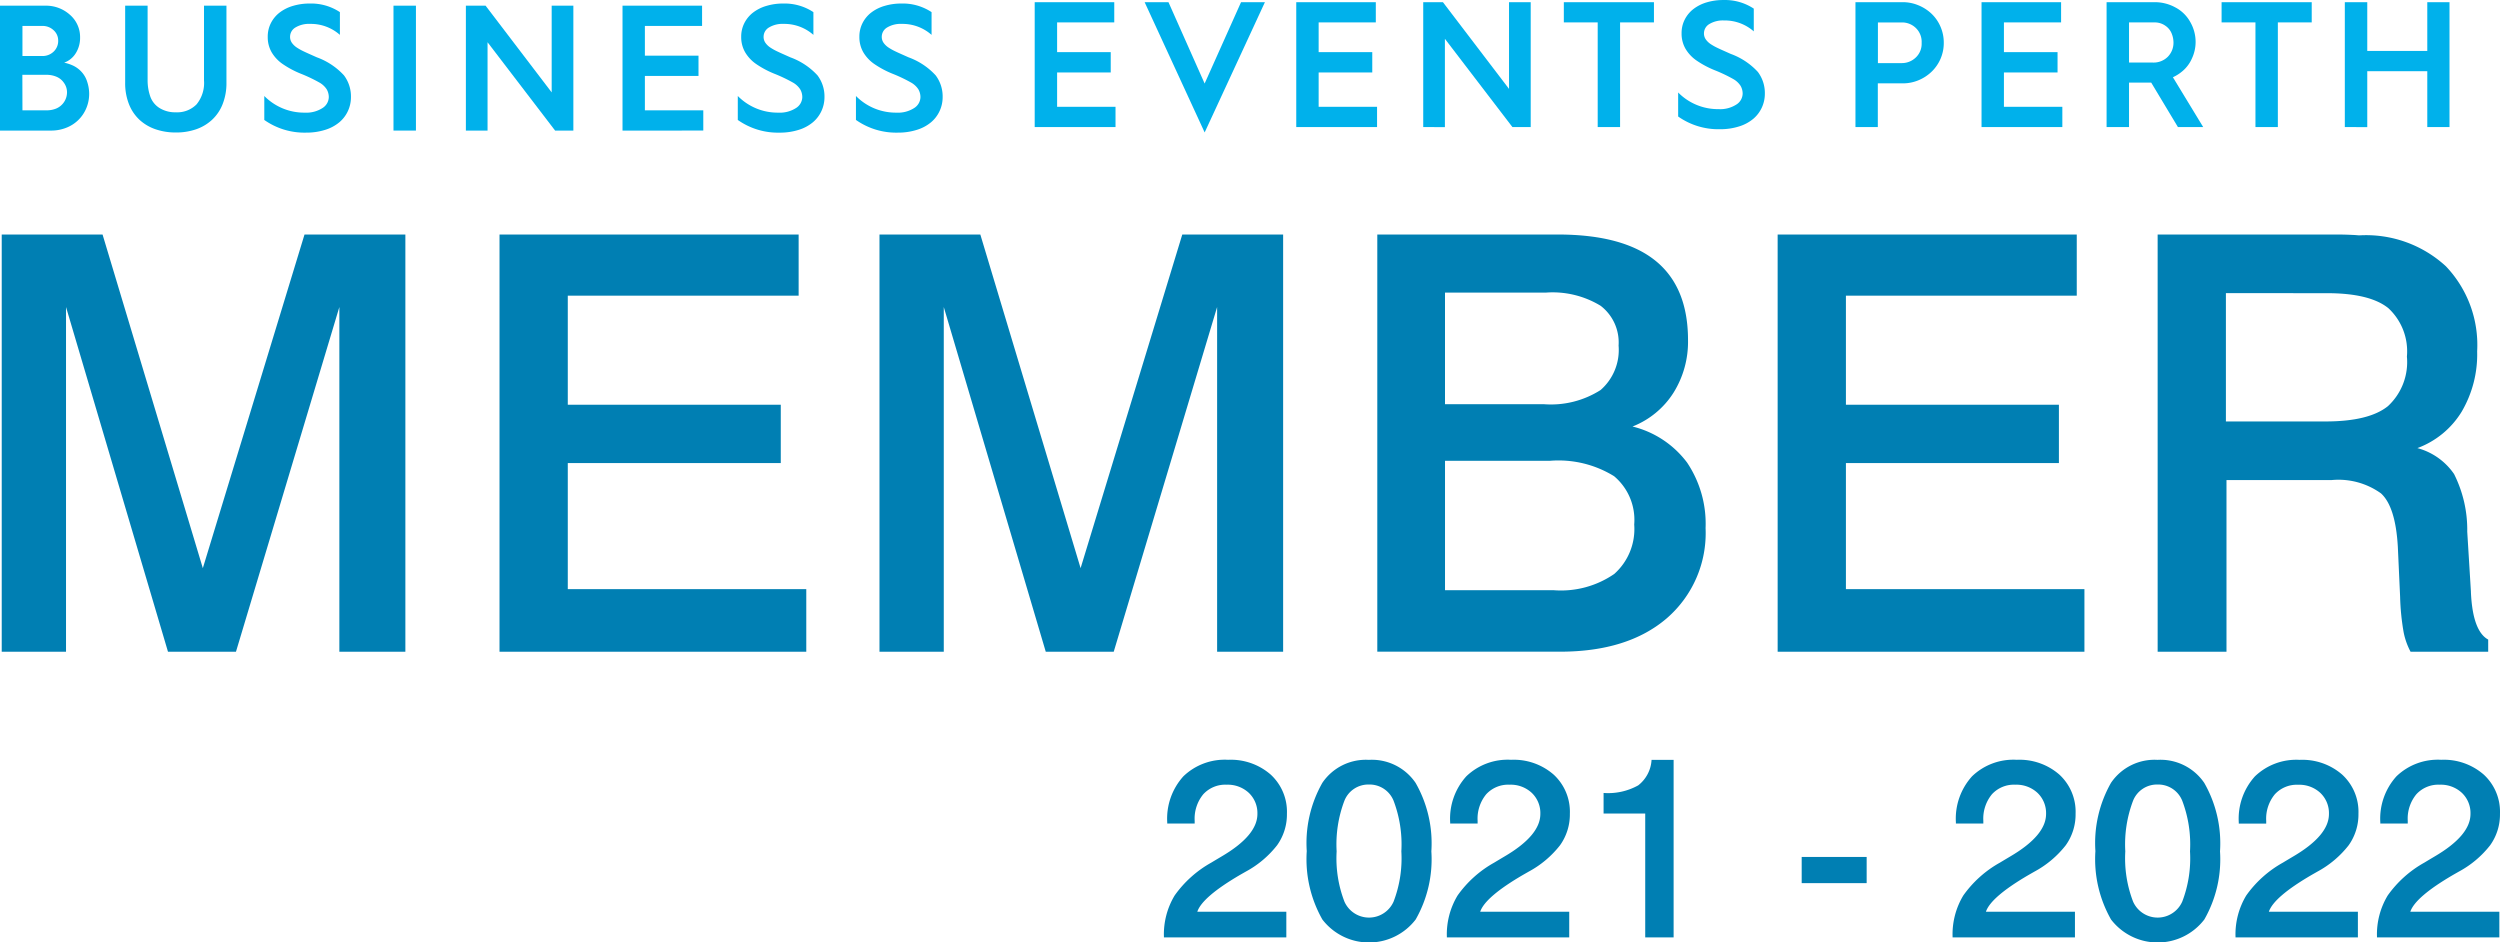 <svg xmlns="http://www.w3.org/2000/svg" width="200.476" height="75.579" viewBox="0 0 200.476 75.579">
  <g id="full-rgb" transform="translate(0 0.002)">
    <g id="Group_111" data-name="Group 111" transform="translate(0 -0.002)">
      <path id="fullLogo" d="M.131,17.855H8.217l8.041,26.756,8.154-26.756H32.5V51.312H27.206V23.67L18.915,51.312H13.464L5.287,23.67V51.312H.131Z" transform="translate(0.007 0.951)" fill="#007fb3"/>
      <path id="fullLogo-2" data-name="fullLogo" d="M38.035,17.855H62.021v4.906H43.509v8.745h17.08v4.679H43.509V46.293H62.634v5.02h-24.6Z" transform="translate(2.022 0.951)" fill="#007fb3"/>
      <path id="fullLogo-3" data-name="fullLogo" d="M66.966,17.855h8.087l8.041,26.756,8.154-26.756h8.087V51.312H94.041V23.67L85.75,51.312H80.3L72.122,23.67V51.312H66.966Z" transform="translate(3.56 0.951)" fill="#007fb3"/>
      <path id="fullLogo-4" data-name="fullLogo" d="M104.87,17.855h14.469q5.247,0,7.848,2.112t2.6,6.36a7.7,7.7,0,0,1-1.17,4.224,6.847,6.847,0,0,1-3.282,2.7,7.786,7.786,0,0,1,4.372,2.885,8.8,8.8,0,0,1,1.488,5.269,9.022,9.022,0,0,1-3.123,7.234q-3.123,2.669-8.552,2.669H104.87Zm5.429,4.656V31.46h7.9a7.407,7.407,0,0,0,4.577-1.135,4.262,4.262,0,0,0,1.443-3.566,3.7,3.7,0,0,0-1.443-3.191,7.4,7.4,0,0,0-4.373-1.056ZM110.3,36v10.38h8.745a7.526,7.526,0,0,0,4.827-1.306,4.814,4.814,0,0,0,1.6-3.964,4.573,4.573,0,0,0-1.612-3.873A8.479,8.479,0,0,0,118.725,36Z" transform="translate(5.576 0.951)" fill="#007fb3"/>
      <path id="fullLogo-5" data-name="fullLogo" d="M135.354,17.855H159.34v4.906H140.829v8.745h17.08v4.679h-17.08V46.293h19.126v5.02h-24.6Z" transform="translate(7.196 0.951)" fill="#007fb3"/>
      <path id="fullLogo-6" data-name="fullLogo" d="M164.287,17.855H178.71q.659,0,1.453.045c.166.015.265.023.295.023A9.454,9.454,0,0,1,187.4,20.4a9.14,9.14,0,0,1,2.509,6.814,9.064,9.064,0,0,1-1.249,4.861,7.006,7.006,0,0,1-3.544,2.907,5.194,5.194,0,0,1,2.941,2.079,9.939,9.939,0,0,1,1.057,4.622l.294,4.793v.045q.136,3.135,1.386,3.816v.976h-6.224a5.632,5.632,0,0,1-.555-1.556,19.091,19.091,0,0,1-.284-2.85l-.182-4q-.182-3.225-1.351-4.293a5.848,5.848,0,0,0-3.964-1.068h-8.426V51.312h-5.52Zm5.474,4.7V32.846h7.972q3.5,0,5.02-1.227a4.81,4.81,0,0,0,1.523-3.975,4.709,4.709,0,0,0-1.489-3.884q-1.488-1.2-4.917-1.2Z" transform="translate(8.735 0.951)" fill="#007fb3"/>
      <path id="fullLogo-7" data-name="fullLogo" d="M91.3,70.035h7.139v2.058H88.623v-.06a6.032,6.032,0,0,1,.86-3.3,8.908,8.908,0,0,1,2.928-2.63q.278-.168.816-.488,2.893-1.69,2.893-3.42a2.237,2.237,0,0,0-.686-1.69,2.47,2.47,0,0,0-1.78-.656,2.387,2.387,0,0,0-1.879.771,3.08,3.08,0,0,0-.686,2.123v.219h-2.2v-.1a5.057,5.057,0,0,1,1.293-3.684,4.779,4.779,0,0,1,3.589-1.327,4.861,4.861,0,0,1,3.416,1.188,4.05,4.05,0,0,1,1.3,3.137,4.248,4.248,0,0,1-.786,2.525,8,8,0,0,1-2.515,2.118l-.4.228Q91.7,68.843,91.3,70.035Z" transform="translate(4.712 3.077)" fill="#007fb3"/>
      <path id="fullLogo-8" data-name="fullLogo" d="M104.481,57.856a4.243,4.243,0,0,1,3.748,1.849,9.765,9.765,0,0,1,1.263,5.489,9.728,9.728,0,0,1-1.258,5.463,4.716,4.716,0,0,1-7.482,0A9.8,9.8,0,0,1,99.5,65.173a9.776,9.776,0,0,1,1.253-5.478A4.216,4.216,0,0,1,104.481,57.856Zm0,1.979a2.059,2.059,0,0,0-1.959,1.292,9.857,9.857,0,0,0-.626,4.067,9.681,9.681,0,0,0,.626,4.032,2.157,2.157,0,0,0,3.938.005,9.679,9.679,0,0,0,.626-4.037,9.859,9.859,0,0,0-.626-4.067,2.073,2.073,0,0,0-1.979-1.292Z" transform="translate(5.289 3.077)" fill="#007fb3"/>
      <path id="fullLogo-9" data-name="fullLogo" d="M112.841,70.035h7.139v2.058h-9.813v-.06a6.032,6.032,0,0,1,.86-3.3,8.908,8.908,0,0,1,2.928-2.63q.278-.169.816-.488,2.893-1.69,2.893-3.42a2.237,2.237,0,0,0-.686-1.69,2.469,2.469,0,0,0-1.78-.656,2.387,2.387,0,0,0-1.879.771,3.08,3.08,0,0,0-.686,2.123v.219h-2.2v-.1a5.057,5.057,0,0,1,1.293-3.684,4.779,4.779,0,0,1,3.589-1.327,4.86,4.86,0,0,1,3.416,1.188,4.05,4.05,0,0,1,1.3,3.137,4.248,4.248,0,0,1-.786,2.525,8,8,0,0,1-2.515,2.118l-.4.228Q113.238,68.843,112.841,70.035Z" transform="translate(5.857 3.077)" fill="#007fb3"/>
      <path id="fullLogo-10" data-name="fullLogo" d="M125.947,57.855h1.769V72.093h-2.277V62.161H122.1V60.51a4.951,4.951,0,0,0,2.779-.611A2.783,2.783,0,0,0,125.947,57.855Z" transform="translate(6.492 3.078)" fill="#007fb3"/>
      <path id="fullLogo-11" data-name="fullLogo" d="M137.184,65.248h5.21v2.1h-5.21Z" transform="translate(7.294 3.471)" fill="#007fb3"/>
      <path id="fullLogo-12" data-name="fullLogo" d="M151.348,70.035h7.139v2.058h-9.813v-.06a6.032,6.032,0,0,1,.86-3.3,8.909,8.909,0,0,1,2.928-2.63q.279-.168.816-.488,2.893-1.69,2.893-3.42a2.237,2.237,0,0,0-.686-1.69,2.47,2.47,0,0,0-1.78-.656,2.387,2.387,0,0,0-1.879.771,3.081,3.081,0,0,0-.686,2.123v.219h-2.2v-.1a5.057,5.057,0,0,1,1.293-3.684,4.779,4.779,0,0,1,3.589-1.327,4.861,4.861,0,0,1,3.416,1.188,4.05,4.05,0,0,1,1.3,3.137,4.248,4.248,0,0,1-.786,2.525,8,8,0,0,1-2.515,2.118l-.4.228Q151.745,68.843,151.348,70.035Z" transform="translate(7.904 3.077)" fill="#007fb3"/>
      <path id="fullLogo-13" data-name="fullLogo" d="M164.531,57.856a4.243,4.243,0,0,1,3.748,1.849,9.766,9.766,0,0,1,1.263,5.489,9.728,9.728,0,0,1-1.258,5.463,4.716,4.716,0,0,1-7.482,0,9.8,9.8,0,0,1-1.253-5.483A9.776,9.776,0,0,1,160.8,59.7,4.216,4.216,0,0,1,164.531,57.856Zm0,1.979a2.059,2.059,0,0,0-1.959,1.292,9.857,9.857,0,0,0-.626,4.067,9.681,9.681,0,0,0,.626,4.032,2.157,2.157,0,0,0,3.938.005,9.678,9.678,0,0,0,.626-4.037,9.86,9.86,0,0,0-.626-4.067,2.073,2.073,0,0,0-1.979-1.292Z" transform="translate(8.482 3.077)" fill="#007fb3"/>
      <path id="fullLogo-14" data-name="fullLogo" d="M172.891,70.035h7.139v2.058h-9.813v-.06a6.033,6.033,0,0,1,.86-3.3A8.91,8.91,0,0,1,174,66.108q.279-.169.816-.488,2.894-1.69,2.893-3.42a2.237,2.237,0,0,0-.686-1.69,2.469,2.469,0,0,0-1.78-.656,2.387,2.387,0,0,0-1.879.771,3.08,3.08,0,0,0-.686,2.123v.219h-2.2v-.1a5.057,5.057,0,0,1,1.293-3.684,4.779,4.779,0,0,1,3.589-1.327,4.86,4.86,0,0,1,3.415,1.188,4.05,4.05,0,0,1,1.3,3.137,4.249,4.249,0,0,1-.786,2.525,8,8,0,0,1-2.515,2.118l-.4.228Q173.288,68.843,172.891,70.035Z" transform="translate(9.05 3.077)" fill="#007fb3"/>
      <path id="fullLogo-15" data-name="fullLogo" d="M183.661,70.035h7.14v2.058h-9.813v-.06a6.033,6.033,0,0,1,.86-3.3,8.907,8.907,0,0,1,2.929-2.63q.278-.169.815-.488,2.894-1.69,2.894-3.42a2.232,2.232,0,0,0-.687-1.69,2.469,2.469,0,0,0-1.779-.656,2.383,2.383,0,0,0-1.878.771,3.073,3.073,0,0,0-.687,2.123v.219h-2.2v-.1a5.058,5.058,0,0,1,1.293-3.684,4.78,4.78,0,0,1,3.589-1.327,4.858,4.858,0,0,1,3.414,1.188,4.047,4.047,0,0,1,1.3,3.137,4.241,4.241,0,0,1-.786,2.526,7.981,7.981,0,0,1-2.516,2.118l-.4.228Q184.06,68.843,183.661,70.035Z" transform="translate(9.623 3.077)" fill="#007fb3"/>
      <path id="fullLogo-16" data-name="fullLogo" d="M35.473,10.446V.43h1.58l5.3,6.954V.43h1.739V10.446H42.628L37.211,3.362v7.084Z" transform="translate(1.886 0.025)" fill="#00b1eb"/>
      <path id="fullLogo-17" data-name="fullLogo" d="M108.367,10.179V.164h1.58l5.3,6.954V.164h1.739V10.179h-1.466L110.105,3.1v7.083Z" transform="translate(5.762 0.011)" fill="#00b1eb"/>
      <path id="fullLogo-18" data-name="fullLogo" d="M0,10.446V.431H3.621a2.862,2.862,0,0,1,1.99.733,2.359,2.359,0,0,1,.811,1.825,2.291,2.291,0,0,1-.345,1.25A1.819,1.819,0,0,1,5.144,5a3.26,3.26,0,0,1,.718.237,2.184,2.184,0,0,1,.675.5A2.1,2.1,0,0,1,7,6.559a3.1,3.1,0,0,1,.151.927,2.97,2.97,0,0,1-.23,1.164,2.839,2.839,0,0,1-1.617,1.573,3.251,3.251,0,0,1-1.2.223ZM1.8,4.468H3.377A1.284,1.284,0,0,0,4.3,4.116a1.174,1.174,0,0,0,.366-.884A1.1,1.1,0,0,0,4.3,2.4a1.281,1.281,0,0,0-.912-.345H1.8Zm0,4.354H3.808a1.962,1.962,0,0,0,.682-.137,1.415,1.415,0,0,0,.884-1.3A1.292,1.292,0,0,0,5.115,6.6a1.357,1.357,0,0,0-.632-.489,2.023,2.023,0,0,0-.69-.137h-2Z" transform="translate(0 0.025)" fill="#00b1eb"/>
      <path id="fullLogo-19" data-name="fullLogo" d="M9.53,6.609V.43h1.8V6.422a3.922,3.922,0,0,0,.2,1.25,1.787,1.787,0,0,0,.74.956A2.378,2.378,0,0,0,13.6,8.98a2.175,2.175,0,0,0,1.652-.633,2.7,2.7,0,0,0,.6-1.925V.43h1.8V6.609a4.554,4.554,0,0,1-.309,1.724A3.412,3.412,0,0,1,16.477,9.6a3.633,3.633,0,0,1-1.293.754A4.909,4.909,0,0,1,13.6,10.6,4.971,4.971,0,0,1,12,10.352,3.62,3.62,0,0,1,10.7,9.6a3.408,3.408,0,0,1-.862-1.265A4.55,4.55,0,0,1,9.53,6.609Z" transform="translate(0.507 0.025)" fill="#00b1eb"/>
      <path id="fullLogo-20" data-name="fullLogo" d="M20.124,9.607V7.681a4.483,4.483,0,0,0,3.247,1.336,2.39,2.39,0,0,0,1.415-.366,1.058,1.058,0,0,0,.51-.869,1.248,1.248,0,0,0-.165-.632,1.681,1.681,0,0,0-.6-.553,12.126,12.126,0,0,0-1.473-.7,7.606,7.606,0,0,1-1.466-.783,3,3,0,0,1-.884-.948A2.424,2.424,0,0,1,20.4,2.94a2.394,2.394,0,0,1,.251-1.1,2.492,2.492,0,0,1,.7-.848A3.258,3.258,0,0,1,22.43.454,4.62,4.62,0,0,1,23.759.267a4.189,4.189,0,0,1,2.428.69V2.781A3.513,3.513,0,0,0,23.8,1.9a2.1,2.1,0,0,0-1.178.287.866.866,0,0,0-.431.747.825.825,0,0,0,.158.5,1.486,1.486,0,0,0,.388.366,4.245,4.245,0,0,0,.481.273q.251.122.625.287l.5.223a5.492,5.492,0,0,1,2.17,1.444,2.81,2.81,0,0,1,.56,1.746,2.639,2.639,0,0,1-.237,1.1,2.6,2.6,0,0,1-.69.913,3.282,3.282,0,0,1-1.142.611,4.987,4.987,0,0,1-1.538.223,5.592,5.592,0,0,1-3.347-1.02Z" transform="translate(1.07 0.016)" fill="#00b1eb"/>
      <path id="fullLogo-21" data-name="fullLogo" d="M29.961,10.446V.43h1.8V10.446Z" transform="translate(1.593 0.025)" fill="#00b1eb"/>
      <path id="fullLogo-22" data-name="fullLogo" d="M47.4,10.446V.43h6.38V2.054H49.193V4.439h4.3V6.063h-4.3V8.822h4.684v1.623Z" transform="translate(2.52 0.025)" fill="#00b1eb"/>
      <path id="fullLogo-23" data-name="fullLogo" d="M56.177,9.607V7.681a4.482,4.482,0,0,0,3.247,1.336,2.39,2.39,0,0,0,1.415-.366,1.058,1.058,0,0,0,.51-.869,1.248,1.248,0,0,0-.165-.632,1.682,1.682,0,0,0-.6-.553,12.134,12.134,0,0,0-1.473-.7,7.606,7.606,0,0,1-1.466-.783,3,3,0,0,1-.884-.948A2.424,2.424,0,0,1,56.45,2.94a2.393,2.393,0,0,1,.251-1.1,2.494,2.494,0,0,1,.7-.848A3.259,3.259,0,0,1,58.483.454,4.621,4.621,0,0,1,59.812.267a4.189,4.189,0,0,1,2.428.69V2.781A3.513,3.513,0,0,0,59.855,1.9a2.1,2.1,0,0,0-1.178.287.866.866,0,0,0-.431.747.827.827,0,0,0,.158.5,1.485,1.485,0,0,0,.388.367,4.244,4.244,0,0,0,.481.273q.251.122.625.287l.5.223a5.492,5.492,0,0,1,2.17,1.444,2.811,2.811,0,0,1,.56,1.746,2.638,2.638,0,0,1-.237,1.1,2.6,2.6,0,0,1-.69.913,3.281,3.281,0,0,1-1.142.611,4.986,4.986,0,0,1-1.538.223,5.592,5.592,0,0,1-3.348-1.02Z" transform="translate(2.987 0.016)" fill="#00b1eb"/>
      <path id="fullLogo-24" data-name="fullLogo" d="M65.174,9.607V7.681a4.482,4.482,0,0,0,3.247,1.336,2.39,2.39,0,0,0,1.415-.366,1.058,1.058,0,0,0,.51-.869,1.248,1.248,0,0,0-.165-.632,1.682,1.682,0,0,0-.6-.553,12.134,12.134,0,0,0-1.473-.7,7.606,7.606,0,0,1-1.466-.783,3,3,0,0,1-.884-.948,2.424,2.424,0,0,1-.309-1.228,2.394,2.394,0,0,1,.251-1.1,2.5,2.5,0,0,1,.7-.848A3.259,3.259,0,0,1,67.48.454,4.621,4.621,0,0,1,68.81.267a4.189,4.189,0,0,1,2.428.69V2.781A3.513,3.513,0,0,0,68.853,1.9a2.1,2.1,0,0,0-1.178.287.866.866,0,0,0-.431.747.827.827,0,0,0,.158.5,1.485,1.485,0,0,0,.388.366,4.235,4.235,0,0,0,.481.273q.251.122.625.287l.5.223a5.492,5.492,0,0,1,2.17,1.444,2.811,2.811,0,0,1,.56,1.746,2.638,2.638,0,0,1-.237,1.1,2.6,2.6,0,0,1-.69.913,3.281,3.281,0,0,1-1.142.611,4.985,4.985,0,0,1-1.538.223,5.592,5.592,0,0,1-3.347-1.02Z" transform="translate(3.465 0.016)" fill="#00b1eb"/>
      <path id="fullLogo-25" data-name="fullLogo" d="M78.784,10.179V.164h6.38V1.787H80.581V4.172h4.3V5.8h-4.3V8.556h4.684v1.623Z" transform="translate(4.189 0.011)" fill="#00b1eb"/>
      <path id="fullLogo-26" data-name="fullLogo" d="M91.968,10.61,87.155.164h1.911l2.9,6.523L94.886.164H96.8Z" transform="translate(4.634 0.011)" fill="#00b1eb"/>
      <path id="fullLogo-27" data-name="fullLogo" d="M98.7,10.179V.164h6.38V1.787h-4.584V4.172h4.3V5.8h-4.3V8.556h4.684v1.623Z" transform="translate(5.247 0.011)" fill="#00b1eb"/>
      <path id="fullLogo-28" data-name="fullLogo" d="M121.789,10.179V1.787h-2.716V.164H126.3V1.787h-2.716v8.391Z" transform="translate(6.331 0.011)" fill="#00b1eb"/>
      <path id="fullLogo-29" data-name="fullLogo" d="M127.778,9.34V7.414a4.482,4.482,0,0,0,3.247,1.336,2.389,2.389,0,0,0,1.415-.366,1.057,1.057,0,0,0,.51-.869,1.247,1.247,0,0,0-.165-.632,1.682,1.682,0,0,0-.6-.553,12.145,12.145,0,0,0-1.473-.7,7.607,7.607,0,0,1-1.466-.783,3,3,0,0,1-.884-.948,2.424,2.424,0,0,1-.309-1.229,2.392,2.392,0,0,1,.251-1.1,2.49,2.49,0,0,1,.7-.848,3.254,3.254,0,0,1,1.078-.539A4.621,4.621,0,0,1,131.414,0a4.188,4.188,0,0,1,2.428.69V2.515a3.513,3.513,0,0,0-2.385-.876,2.1,2.1,0,0,0-1.178.287.866.866,0,0,0-.431.748.827.827,0,0,0,.158.5,1.485,1.485,0,0,0,.388.366,4.26,4.26,0,0,0,.481.273q.251.122.625.287l.5.223a5.494,5.494,0,0,1,2.17,1.444,2.811,2.811,0,0,1,.56,1.746,2.636,2.636,0,0,1-.237,1.1,2.6,2.6,0,0,1-.69.913,3.282,3.282,0,0,1-1.142.611,4.985,4.985,0,0,1-1.538.223,5.593,5.593,0,0,1-3.348-1.021Z" transform="translate(6.794 0.002)" fill="#00b1eb"/>
      <path id="fullLogo-30" data-name="fullLogo" d="M141.279,10.179V.164H145.1a3.224,3.224,0,0,1,1.178.23,3.4,3.4,0,0,1,1.056.654,3.139,3.139,0,0,1,.747,1.042,3.2,3.2,0,0,1,.28,1.336,3.183,3.183,0,0,1-1,2.335,3.365,3.365,0,0,1-1.056.675,3.207,3.207,0,0,1-1.207.237h-2.026v3.506Zm1.8-5.13h1.94a1.592,1.592,0,0,0,1.078-.431,1.508,1.508,0,0,0,.489-1.192,1.536,1.536,0,0,0-.481-1.207,1.584,1.584,0,0,0-1.085-.431h-1.94Z" transform="translate(7.511 0.011)" fill="#00b1eb"/>
      <path id="fullLogo-31" data-name="fullLogo" d="M150.878,10.179V.164h6.38V1.787h-4.584V4.172h4.3V5.8h-4.3V8.556h4.684v1.623Z" transform="translate(8.022 0.011)" fill="#00b1eb"/>
      <path id="fullLogo-32" data-name="fullLogo" d="M160.4,10.179V.164h3.894a3.419,3.419,0,0,1,1.6.409,2.909,2.909,0,0,1,1.214,1.178,3.206,3.206,0,0,1,.431,1.588,3.127,3.127,0,0,1-.295,1.336,2.8,2.8,0,0,1-.726.991,3.3,3.3,0,0,1-.8.517l2.428,3.994h-2.026l-2.141-3.563H162.2v3.563Zm1.8-5.173h1.911a1.613,1.613,0,0,0,1.193-.46,1.6,1.6,0,0,0,.46-1.178,1.939,1.939,0,0,0-.144-.69,1.362,1.362,0,0,0-.517-.632,1.454,1.454,0,0,0-.848-.259H162.2Z" transform="translate(8.528 0.011)" fill="#00b1eb"/>
      <path id="fullLogo-33" data-name="fullLogo" d="M171.872,10.179V1.787h-2.716V.164h7.228V1.787h-2.716v8.391Z" transform="translate(8.994 0.011)" fill="#00b1eb"/>
      <path id="fullLogo-34" data-name="fullLogo" d="M178.539,10.179V.164h1.8V4.072h4.813V.164h1.782V10.179h-1.782V5.7h-4.813v4.483Z" transform="translate(9.493 0.011)" fill="#00b1eb"/>
    </g>
  </g>
</svg>
